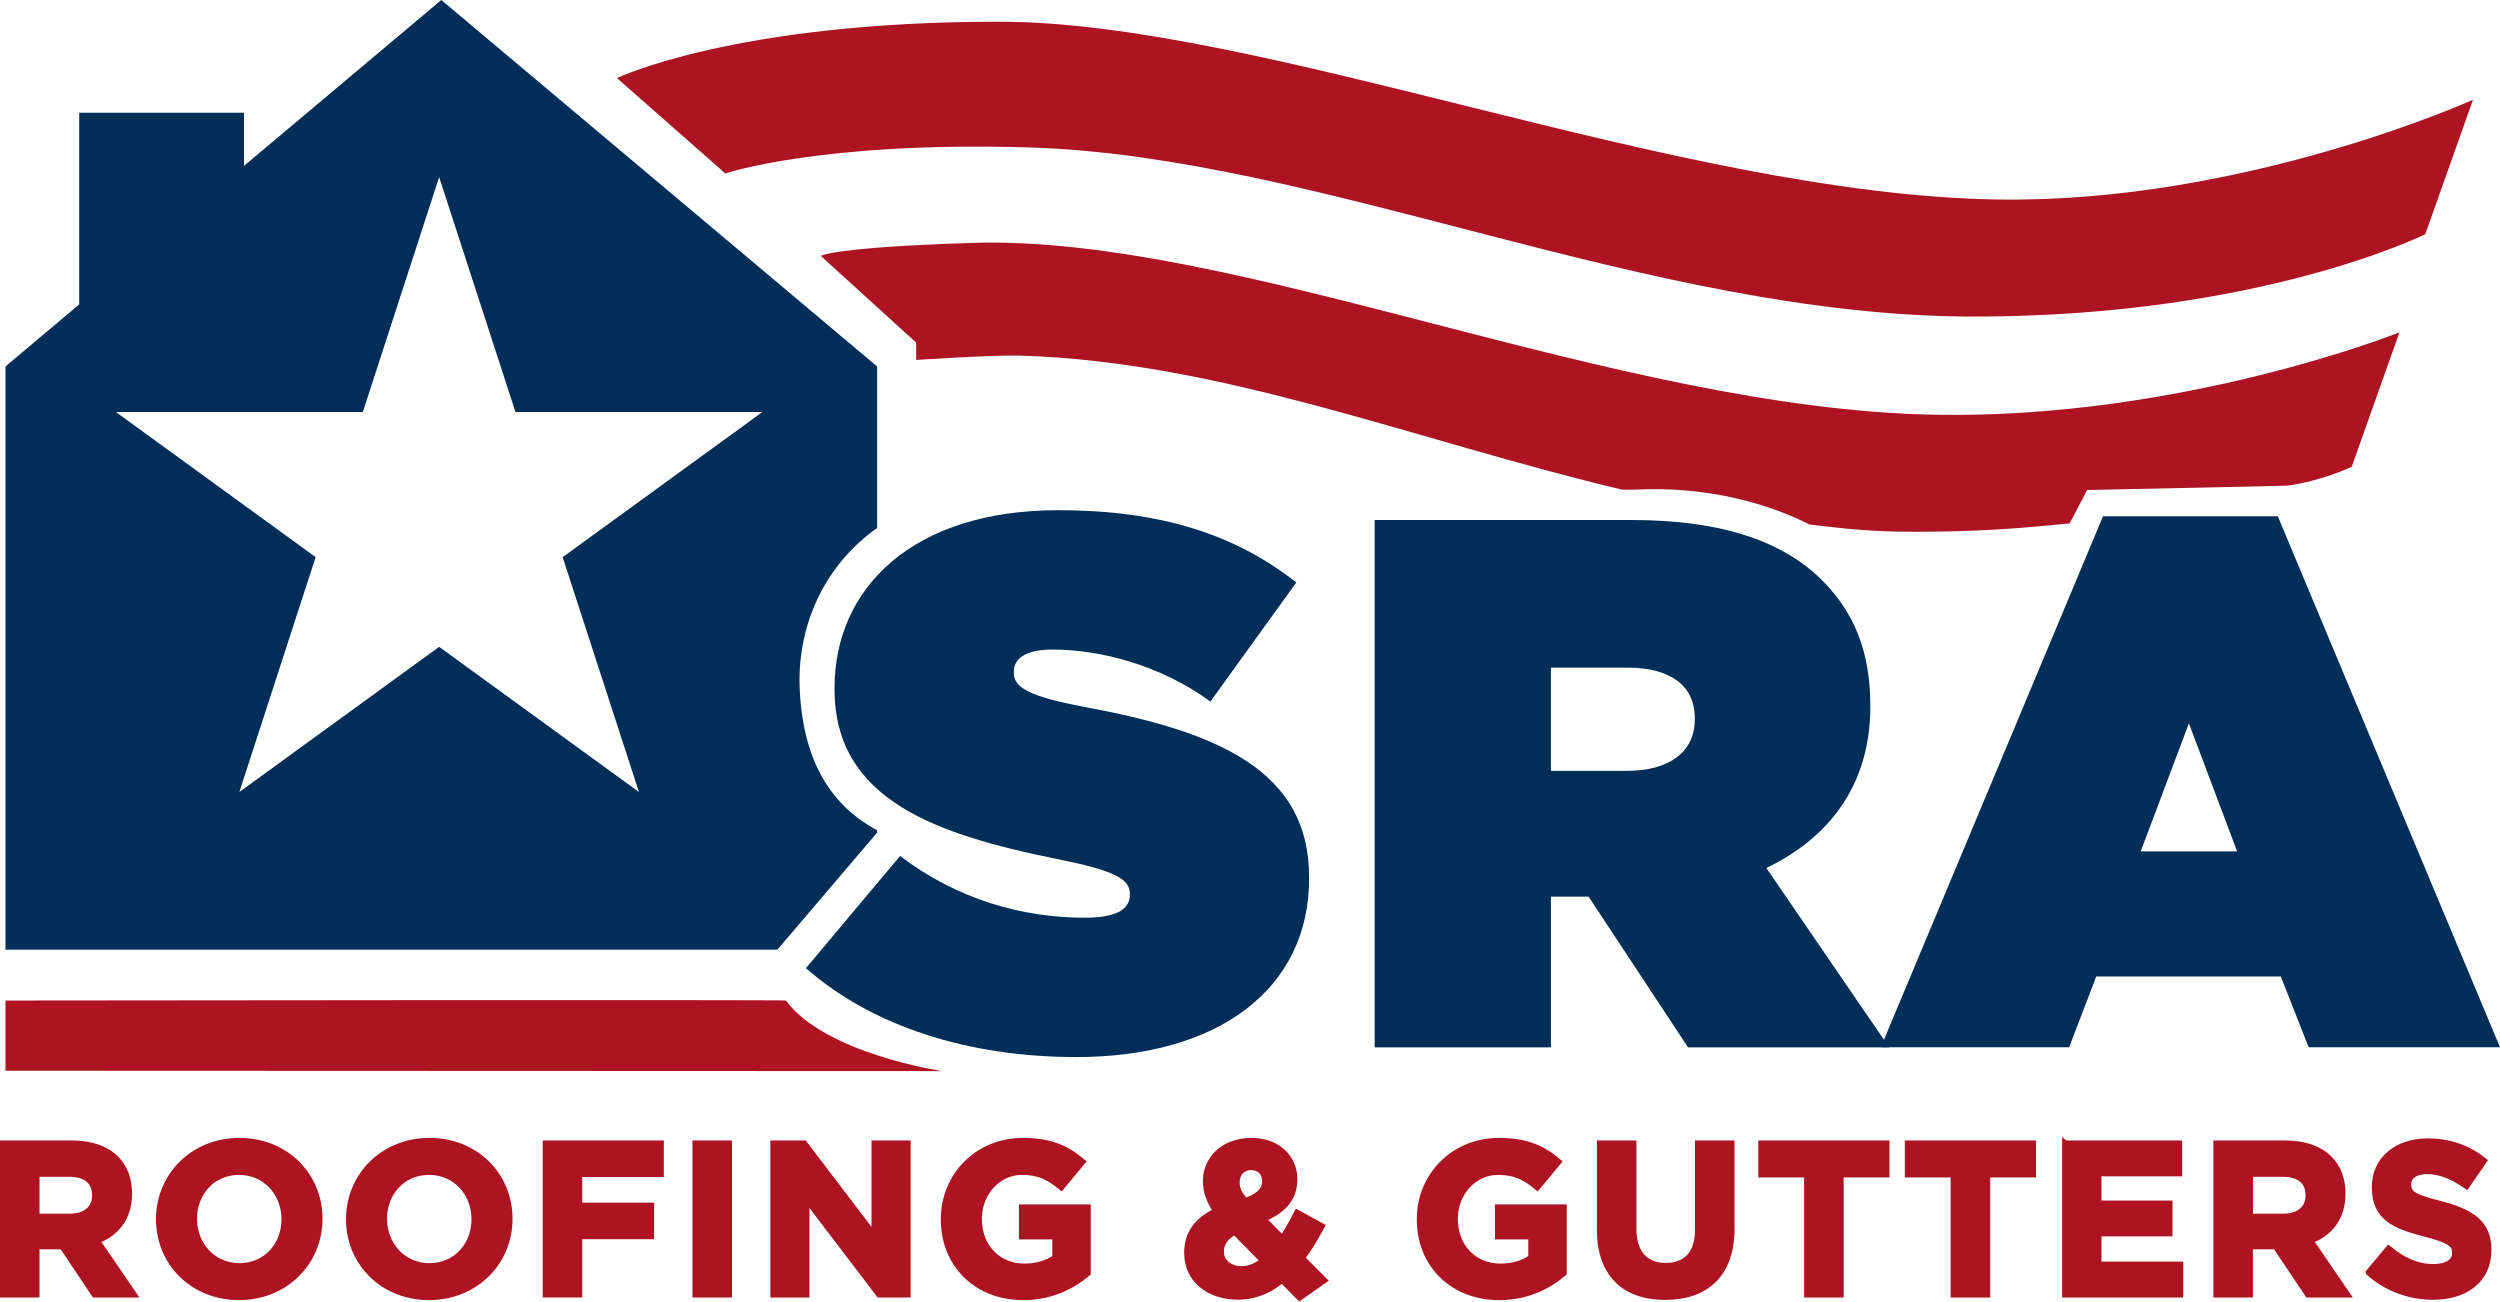 <?xml version="1.0" encoding="UTF-8"?>
<svg id="Layer_1" data-name="Layer 1" xmlns="http://www.w3.org/2000/svg" viewBox="0 0 780.31 406.24">
  <defs>
    <style>
      .cls-1, .cls-2 {
        fill: #ad1321;
      }

      .cls-3 {
        fill: #002e59;
      }

      .cls-2 {
        stroke: #ad1321;
        stroke-miterlimit: 10;
        stroke-width: 2px;
      }
    </style>
  </defs>
  <path class="cls-3" d="M273.77,259.88v-.71c-13.61-7.38-23.65-20.77-24.23-46.25v-.51c0-18.78,8.42-36.4,24.23-47.62v-50.42L137.74,0l-61.59,51.78v-16.59H24.72v59.83L1.71,114.37v182.05h240.93l31.13-36.54ZM137.06,201.9l-62.36,45.31,23.82-73.31-62.36-45.31h77.09l23.82-73.31,23.82,73.31h77.09l-62.36,45.31,23.82,73.31-62.36-45.31Z"/>
  <path class="cls-1" d="M192.56,24.36l33.84,29.78s29.68-10.06,94.75-8.12c90.69,2.71,193.47,52.79,295.07,52.79,89.33,0,140.77-25.72,140.77-25.72l14.89-41.96s-71.74,32.48-148.89,31.13c-100.14-1.76-228.74-55.49-311.31-55.49s-119.11,17.6-119.11,17.6Z"/>
  <path class="cls-1" d="M1.71,312.29v21.91l292.36.12s-36.54-5.41-48.75-22.03c-.22-.3-243.61,0-243.61,0Z"/>
  <g>
    <path class="cls-3" d="M251.55,302.19l29.39-35.03c17.87,13.64,38.32,19.28,57.6,19.28,9.87,0,14.11-2.59,14.11-7.05v-.47c0-4.7-5.17-7.29-22.81-10.82-36.91-7.52-69.36-18.1-69.36-52.9v-.47c0-31.27,24.45-55.49,69.83-55.49,31.74,0,55.25,7.52,74.29,22.57l-26.8,37.15c-15.52-11.29-34.09-16.22-49.37-16.22-8.23,0-11.99,2.82-11.99,6.82v.47c0,4.47,4.47,7.29,21.86,10.58,42.08,7.76,70.3,19.98,70.3,53.13v.47c0,34.56-28.45,55.72-72.65,55.72-33.39,0-63.48-9.4-84.4-27.74Z"/>
    <path class="cls-3" d="M429.06,162.31h80.41c29.15,0,47.73,7.29,59.25,18.81,9.87,9.87,15.05,22.1,15.05,39.03v.47c0,23.98-12.46,40.67-32.45,50.31l38.32,55.96h-62.77l-31.03-47.02h-11.75v47.02h-55.02v-164.58ZM507.82,240.6c13.17,0,21.16-5.88,21.16-15.99v-.47c0-10.58-8.23-15.75-20.92-15.75h-23.98v32.21h23.75Z"/>
    <path class="cls-3" d="M656.41,161.13h54.54l69.36,165.75h-59.72l-8.7-22.1h-57.6l-8.46,22.1h-58.78l69.36-165.75ZM698.26,265.75l-15.05-39.97-15.05,39.97h30.09Z"/>
  </g>
  <g>
    <path class="cls-2" d="M1,356.97h21.49c5.98,0,10.61,1.68,13.7,4.77,2.62,2.62,4.03,6.31,4.03,10.75v.13c0,7.59-4.1,12.36-10.08,14.58l11.49,16.79h-12.09l-10.08-15.05h-8.13v15.05H1v-47.02ZM21.82,379.81c5.04,0,7.93-2.69,7.93-6.65v-.13c0-4.43-3.09-6.72-8.13-6.72h-10.28v13.5h10.48Z"/>
    <path class="cls-2" d="M49.69,380.62v-.13c0-13.37,10.55-24.32,25.05-24.32s24.92,10.81,24.92,24.18v.13c0,13.37-10.55,24.31-25.05,24.31s-24.92-10.81-24.92-24.18ZM88.85,380.62v-.13c0-8.06-5.91-14.78-14.24-14.78s-14.11,6.58-14.11,14.64v.13c0,8.06,5.91,14.78,14.24,14.78s14.11-6.58,14.11-14.64Z"/>
    <path class="cls-2" d="M109,380.62v-.13c0-13.37,10.55-24.32,25.05-24.32s24.92,10.81,24.92,24.18v.13c0,13.37-10.55,24.31-25.05,24.31s-24.92-10.81-24.92-24.18ZM148.16,380.62v-.13c0-8.06-5.91-14.78-14.24-14.78s-14.11,6.58-14.11,14.64v.13c0,8.06,5.91,14.78,14.24,14.78s14.11-6.58,14.11-14.64Z"/>
    <path class="cls-2" d="M170.39,356.97h35.8v9.4h-25.46v10.01h22.43v9.4h-22.43v18.2h-10.34v-47.02Z"/>
    <path class="cls-2" d="M217.14,356.97h10.34v47.02h-10.34v-47.02Z"/>
    <path class="cls-2" d="M241.45,356.97h9.54l22.03,28.95v-28.95h10.21v47.02h-8.8l-22.77-29.89v29.89h-10.21v-47.02Z"/>
    <path class="cls-2" d="M294.65,380.62v-.13c0-13.37,10.41-24.32,24.65-24.32,8.46,0,13.57,2.28,18.47,6.45l-6.52,7.86c-3.63-3.02-6.85-4.77-12.29-4.77-7.52,0-13.5,6.65-13.5,14.64v.13c0,8.6,5.91,14.91,14.24,14.91,3.76,0,7.12-.94,9.74-2.82v-6.72h-10.41v-8.93h20.42v20.42c-4.84,4.1-11.49,7.46-20.08,7.46-14.64,0-24.72-10.28-24.72-24.18Z"/>
    <path class="cls-2" d="M400.16,399.42c-3.83,3.16-8.33,5.24-13.77,5.24-9,0-15.78-5.24-15.78-13.57v-.13c0-5.98,3.22-10.21,9.14-12.9-2.28-3.22-3.29-6.18-3.29-9.4v-.13c0-6.45,5.17-12.36,14.24-12.36,7.99,0,13.23,5.24,13.23,11.82v.13c0,6.31-4.03,10.01-9.87,12.29l6.25,6.25c1.54-2.42,3.09-5.17,4.57-8.06l7.59,4.16c-1.81,3.29-3.83,6.78-6.18,9.94l6.92,6.92-7.59,5.31-5.44-5.51ZM394.39,393.51l-9-9.13c-3.09,1.61-4.37,3.9-4.37,6.18v.13c0,3.29,2.75,5.51,6.58,5.51,2.35,0,4.63-1.01,6.78-2.69ZM394.93,368.73v-.13c0-2.69-1.81-4.37-4.43-4.37-2.75,0-4.57,1.95-4.57,4.77v.13c0,2.08.81,3.63,2.75,5.84,4.1-1.54,6.25-3.29,6.25-6.25Z"/>
    <path class="cls-2" d="M443.22,380.62v-.13c0-13.37,10.41-24.32,24.65-24.32,8.46,0,13.57,2.28,18.47,6.45l-6.52,7.86c-3.63-3.02-6.85-4.77-12.29-4.77-7.52,0-13.5,6.65-13.5,14.64v.13c0,8.6,5.91,14.91,14.24,14.91,3.76,0,7.12-.94,9.74-2.82v-6.72h-10.41v-8.93h20.42v20.42c-4.84,4.1-11.49,7.46-20.08,7.46-14.64,0-24.72-10.28-24.72-24.18Z"/>
    <path class="cls-2" d="M499.43,383.84v-26.87h10.34v26.6c0,7.66,3.83,11.62,10.14,11.62s10.14-3.83,10.14-11.29v-26.93h10.34v26.53c0,14.24-7.99,21.23-20.62,21.23s-20.35-7.05-20.35-20.89Z"/>
    <path class="cls-2" d="M564.11,366.51h-14.31v-9.54h38.96v9.54h-14.31v37.48h-10.34v-37.48Z"/>
    <path class="cls-2" d="M609.85,366.51h-14.31v-9.54h38.96v9.54h-14.31v37.48h-10.34v-37.48Z"/>
    <path class="cls-2" d="M644.65,356.97h35.46v9.2h-25.19v9.54h22.17v9.2h-22.17v9.87h25.52v9.2h-35.8v-47.02Z"/>
    <path class="cls-2" d="M691.86,356.97h21.49c5.98,0,10.61,1.68,13.7,4.77,2.62,2.62,4.03,6.31,4.03,10.75v.13c0,7.59-4.1,12.36-10.08,14.58l11.49,16.79h-12.09l-10.08-15.05h-8.13v15.05h-10.34v-47.02ZM712.69,379.81c5.04,0,7.93-2.69,7.93-6.65v-.13c0-4.43-3.09-6.72-8.13-6.72h-10.28v13.5h10.48Z"/>
    <path class="cls-2" d="M739.42,397.14l6.11-7.32c4.23,3.49,8.67,5.71,14.04,5.71,4.23,0,6.78-1.68,6.78-4.43v-.13c0-2.62-1.61-3.96-9.47-5.98-9.47-2.42-15.58-5.04-15.58-14.37v-.13c0-8.53,6.85-14.17,16.46-14.17,6.85,0,12.7,2.15,17.46,5.98l-5.37,7.79c-4.16-2.89-8.26-4.63-12.22-4.63s-6.04,1.81-6.04,4.1v.13c0,3.09,2.01,4.1,10.14,6.18,9.54,2.49,14.91,5.91,14.91,14.11v.13c0,9.34-7.12,14.58-17.26,14.58-7.12,0-14.31-2.49-19.95-7.52Z"/>
  </g>
  <path class="cls-1" d="M510.34,152.83c23.31-1.24,42.72,4.87,54.44,10.89,12.3,1.44,19.81,2.26,32.54,2.26,20.09,0,32.89-1.03,48.67-2.62l5.45-10.41,62.23-1.35c10.83-1.35,20.36-5.91,20.36-5.91l14.89-41.96s-67.68,27.07-144.83,25.72c-100.14-1.76-218.01-56.22-300.54-53.64-43.31,1.35-47.37,4.06-47.37,4.06l29.78,27.07v5.41s24.21-1.6,32.48-1.35c62.91,1.88,122.51,26.25,187.86,41.84h4.05Z"/>
</svg>